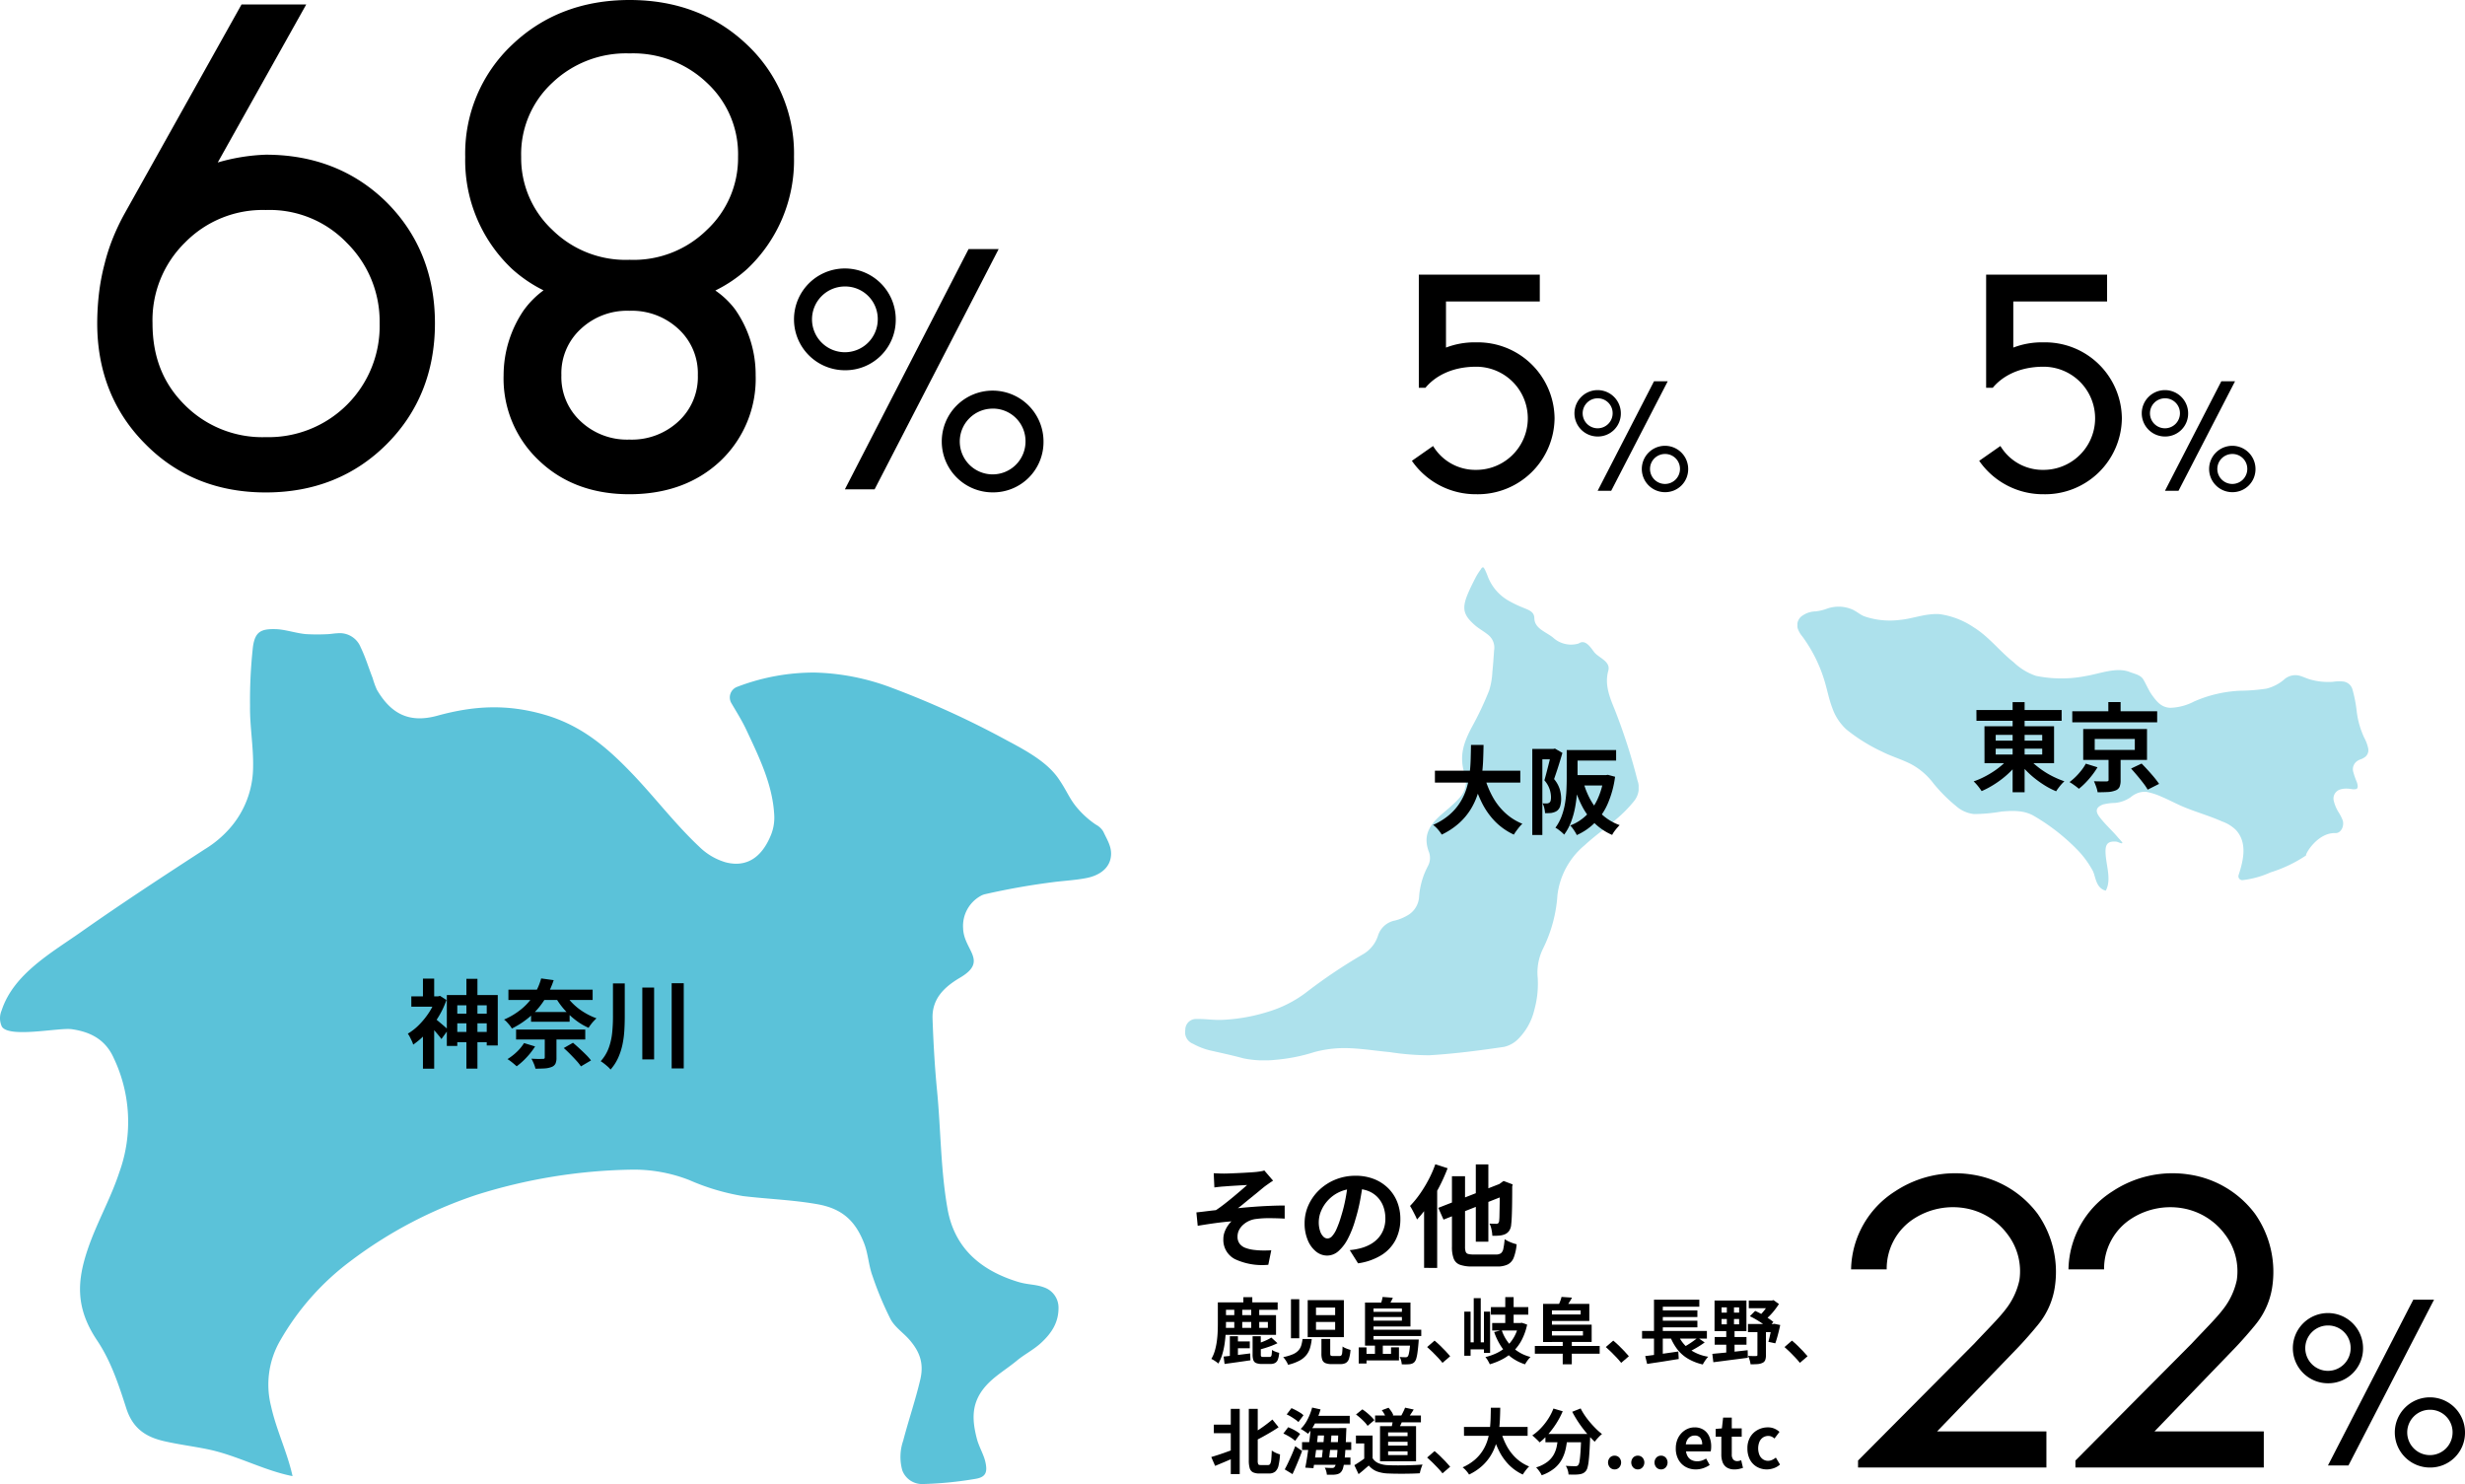 <svg xmlns="http://www.w3.org/2000/svg" xmlns:xlink="http://www.w3.org/1999/xlink" width="438.854" height="264.206" viewBox="0 0 438.854 264.206">
  <defs>
    <clipPath id="clip-path">
      <rect id="長方形_3068" data-name="長方形 3068" width="197.81" height="152.206" fill="none"/>
    </clipPath>
    <clipPath id="clip-path-2">
      <rect id="長方形_3070" data-name="長方形 3070" width="225.854" height="55.369" fill="none"/>
    </clipPath>
    <clipPath id="clip-path-3">
      <rect id="長方形_3071" data-name="長方形 3071" width="101.643" height="50.561" transform="translate(0 0)" fill="none"/>
    </clipPath>
    <clipPath id="clip-path-4">
      <rect id="長方形_3072" data-name="長方形 3072" width="80.731" height="87.76" transform="translate(0 0)" fill="none"/>
    </clipPath>
    <clipPath id="clip-path-5">
      <rect id="長方形_3069" data-name="長方形 3069" width="168.472" height="87.985" fill="none"/>
    </clipPath>
    <clipPath id="clip-path-6">
      <rect id="長方形_3073" data-name="長方形 3073" width="49.189" height="39.092" fill="none"/>
    </clipPath>
  </defs>
  <g id="グループ_7182" data-name="グループ 7182" transform="translate(-192 -4170)">
    <g id="グループ_7047" data-name="グループ 7047" transform="translate(192 4282)">
      <g id="グループ_7046" data-name="グループ 7046" clip-path="url(#clip-path)">
        <path id="パス_33844" data-name="パス 33844" d="M36.564,39.119c-7.451,4.839-14.89,9.7-22.158,14.814C9.165,57.621,2.4,61.394.287,67.893a3.494,3.494,0,0,0,.04,2.859c1.269,2.1,10.173.152,12.44.472,3.42.482,6.045,1.9,7.493,5.163a26.4,26.4,0,0,1,.983,20.31c-1.523,4.66-4.041,9.015-5.621,13.7-1.892,5.6-2.257,10.389,1.668,16.238,2.45,3.651,3.84,7.868,5.184,12.055,1.131,3.528,3.356,5.088,6.7,5.864,2.575.6,5.192.914,7.822,1.457,5.222,1.077,9.968,3.775,15.089,4.778-.942-4.267-2.9-8.221-3.833-12.47a15.633,15.633,0,0,1,1.616-11.638,46.376,46.376,0,0,1,12.577-14.206A77.785,77.785,0,0,1,84.881,100.7,96.723,96.723,0,0,1,112.3,96.231a27.067,27.067,0,0,1,10.408,1.848,40.042,40.042,0,0,0,9.575,2.854c4.382.528,8.877.673,13.236,1.446s6.759,2.908,8.341,7.008c.707,1.833.779,3.865,1.46,5.724a58.628,58.628,0,0,0,3.227,7.73c.767,1.429,2.223,2.383,3.3,3.6,1.9,2.163,2.67,4.259,2,7.127-.853,3.651-2.1,7.283-3.045,10.9a8.843,8.843,0,0,0-.16,5.3,3.743,3.743,0,0,0,3.581,2.43,65.268,65.268,0,0,0,9.5-.935c1.843-.313,2.094-1.252,1.709-2.994-.294-1.329-1.143-2.7-1.516-4.132-.909-3.5-.984-6.414,1.508-9.308,1.569-1.821,3.747-3.052,5.6-4.592,1.36-1.131,2.974-1.931,4.3-3.148,1.935-1.78,3.149-3.684,3.128-6.318a3.812,3.812,0,0,0-2.257-3.461c-1.752-.735-3.037-.511-5.068-1.141-6.434-2-11.177-5.892-12.428-12.927S167.51,89.114,166.812,82c-.4-4.1-.647-8.594-.787-12.661-.12-3.539,2.084-5.63,4.917-7.3,5.062-2.99.634-4.873.527-8.768a6.105,6.105,0,0,1,3.155-5.793,2.806,2.806,0,0,1,.859-.313c4.086-.925,7.921-1.6,12.143-2.138,1.79-.23,4.067-.352,5.943-.744s3.688-1.44,4.13-3.36-.529-3.266-1.271-4.878a3.365,3.365,0,0,0-1.316-1.235,16.137,16.137,0,0,1-3.059-2.668c-1.666-1.863-1.9-3.021-3.565-5.47-1.985-2.914-5.513-4.9-9.207-6.853a161.287,161.287,0,0,0-20.521-9.375,41.488,41.488,0,0,0-13.72-2.713A38.205,38.205,0,0,0,131.183,10.3a2.005,2.005,0,0,0-1,2.829c.928,1.593,1.917,3.152,2.7,4.826,2.3,4.912,4.679,9.746,4.959,15.179a8.167,8.167,0,0,1-.553,3.431c-1.655,4.145-4.423,5.9-8.1,4.948a11.138,11.138,0,0,1-4.682-2.76c-4.345-4.076-7.9-8.8-12.021-13.094-4.576-4.767-9.087-8.569-15.607-10.442s-12.358-1.636-19.006.195C73.009,16.748,69.7,15.24,67.1,10.793a14.856,14.856,0,0,1-.749-2.064c-.718-1.818-1.261-3.682-2.129-5.465A3.993,3.993,0,0,0,60.111.737c-.613.017-1.278.152-1.9.166A34.927,34.927,0,0,1,54.452.887C52.691.732,50.777.052,49.1.006c-2.6-.07-3.684.413-4.067,3.144A86.587,86.587,0,0,0,44.515,13.7c-.052,3.543.619,7.226.545,10.841a16.654,16.654,0,0,1-4.251,11.034,19.137,19.137,0,0,1-4.245,3.547" fill="#5bc2d9"/>
        <path id="パス_33845" data-name="パス 33845" d="M77.6,65.378H78l.342-.086,1.144.734a15.714,15.714,0,0,1-1.528,3.168,19.007,19.007,0,0,1-2.075,2.742,13.069,13.069,0,0,1-2.322,2.032,3.759,3.759,0,0,0-.248-.658c-.12-.256-.242-.5-.367-.743a3.37,3.37,0,0,0-.342-.546,9.979,9.979,0,0,0,2.058-1.631,13.9,13.9,0,0,0,1.759-2.2A10.7,10.7,0,0,0,77.6,65.736Zm-4.372,0h5.123v1.844H73.232ZM75.3,62.219h2v4.013h-2Zm0,9,2-2.407v9.443h-2Zm2.168-1.861a5.272,5.272,0,0,1,.512.392l.7.59q.375.317.683.589t.427.392l-1.2,1.657q-.187-.273-.486-.632c-.2-.238-.407-.484-.624-.735s-.424-.486-.623-.708-.379-.407-.538-.555Zm2.084-4.218h9.068v8.982H86.655V66.966H81.412v7.24H79.551Zm1.007,3.312h7.087v1.726H80.558Zm0,3.262h7.4V73.54h-7.4Zm2.477-9.46H85V78.236H83.035Z"/>
        <path id="パス_33846" data-name="パス 33846" d="M96.338,62.185l2.237.307a16.246,16.246,0,0,1-1.52,3.3,13.365,13.365,0,0,1-2.408,2.929A15.276,15.276,0,0,1,91.129,71.1a3.678,3.678,0,0,0-.384-.564c-.165-.205-.335-.4-.512-.59a2.759,2.759,0,0,0-.5-.434,12.861,12.861,0,0,0,3.3-2.041,10.556,10.556,0,0,0,2.135-2.519,10.836,10.836,0,0,0,1.178-2.766M93.3,73.694l1.964.6a12.477,12.477,0,0,1-1.511,1.946,12.615,12.615,0,0,1-1.768,1.589q-.187-.171-.478-.419t-.606-.486a5.482,5.482,0,0,0-.555-.376,9.685,9.685,0,0,0,1.665-1.289A8.005,8.005,0,0,0,93.3,73.694m-2.784-9.511h14.994v1.844H90.514Zm1.367,7.1h12.313v1.776H91.881Zm2.664-3.125h6.865V69.9H94.545Zm2.442,4.218H99.07v3.928a2.458,2.458,0,0,1-.188,1.076,1.262,1.262,0,0,1-.717.581,4.078,4.078,0,0,1-1.221.247q-.691.042-1.614.043a4.991,4.991,0,0,0-.3-.914,8.24,8.24,0,0,0-.419-.862l.82.034c.284.011.538.014.76.008s.372-.008.452-.008a.434.434,0,0,0,.273-.06.273.273,0,0,0,.069-.214Zm3.689-7.343a8.867,8.867,0,0,0,1.4,1.716A10.723,10.723,0,0,0,104,68.229a12.28,12.28,0,0,0,2.194,1.059q-.222.206-.5.5t-.512.615a6.5,6.5,0,0,0-.393.571,10.964,10.964,0,0,1-2.263-1.332,13.912,13.912,0,0,1-3.56-3.978Zm-.308,9.546,1.64-.939q.546.46,1.161,1.025t1.161,1.109a9.4,9.4,0,0,1,.888,1.008l-1.793,1.059a8.4,8.4,0,0,0-.811-1.016q-.522-.573-1.11-1.17t-1.136-1.076"/>
        <path id="パス_33847" data-name="パス 33847" d="M109.128,63.072h2.1v5.909q0,1.263-.077,2.519a17.014,17.014,0,0,1-.333,2.468,11.584,11.584,0,0,1-.76,2.339,8.338,8.338,0,0,1-1.357,2.1,4.261,4.261,0,0,0-.5-.52c-.211-.189-.43-.37-.658-.547a6.114,6.114,0,0,0-.6-.418,7.228,7.228,0,0,0,1.452-2.417,11.441,11.441,0,0,0,.6-2.715q.137-1.409.136-2.809Zm5.226.735h2.1V76.6h-2.1Zm5.225-.769h2.151V78.2h-2.151Z"/>
      </g>
    </g>
    <g id="グループ_7051" data-name="グループ 7051" transform="translate(405 4377.265)">
      <g id="グループ_7050" data-name="グループ 7050" transform="translate(0 0)" clip-path="url(#clip-path-2)">
        <path id="パス_33853" data-name="パス 33853" d="M174.988,35.4a6.249,6.249,0,1,1,6.248-6.248,6.181,6.181,0,0,1-6.248,6.248m0-10.287a4.038,4.038,0,1,0,4.039,4.039,4,4,0,0,0-4.039-4.039" transform="translate(26.467 3.592)"/>
        <path id="パス_33854" data-name="パス 33854" d="M190.677,48.366a6.248,6.248,0,1,1,6.248-6.247,6.181,6.181,0,0,1-6.248,6.247m0-10.284a4.037,4.037,0,1,0,4.037,4.037,3.994,3.994,0,0,0-4.037-4.037" transform="translate(28.928 5.626)"/>
        <path id="パス_33855" data-name="パス 33855" d="M189.333,20.843l-15.192,29.51h3.651l15.236-29.51Z" transform="translate(27.315 3.269)"/>
        <path id="パス_33856" data-name="パス 33856" d="M167.474,28.374a13.785,13.785,0,0,0,2.958-6.418,18.006,18.006,0,0,0-3.026-13.369,17.93,17.93,0,0,0-11.7-6.969A19.342,19.342,0,0,0,142.054,4.6a16.807,16.807,0,0,0-7.846,13.9l6.34,0A10.58,10.58,0,0,1,145.6,9.349a12.807,12.807,0,0,1,8.96-1.723,11.9,11.9,0,0,1,7.5,4.634,10.785,10.785,0,0,1,2.11,8.175,12.713,12.713,0,0,1-2.487,5.231c-1.2,1.573-3.147,3.482-5.538,6.041l-20.7,20.827v1.239H168.98V47.341H149.528l13.856-14.373s1.827-1.826,4.091-4.594" transform="translate(21.051 0.217)"/>
        <path id="パス_33857" data-name="パス 33857" d="M134.017,28.374a13.785,13.785,0,0,0,2.958-6.418,18.006,18.006,0,0,0-3.026-13.369,17.93,17.93,0,0,0-11.7-6.969A19.342,19.342,0,0,0,108.6,4.6a16.807,16.807,0,0,0-7.846,13.9l6.34,0a10.578,10.578,0,0,1,5.053-9.154,12.807,12.807,0,0,1,8.96-1.723,11.9,11.9,0,0,1,7.5,4.634,10.785,10.785,0,0,1,2.11,8.175,12.727,12.727,0,0,1-2.487,5.231c-1.2,1.573-3.147,3.482-5.538,6.041l-20.7,20.827v1.239h33.535V47.341H116.07l13.857-14.373s1.826-1.826,4.091-4.594" transform="translate(15.803 0.217)"/>
        <path id="パス_33858" data-name="パス 33858" d="M3.082,1.451c.316.013.626.025.928.039s.619.02.949.02c.184,0,.455-.007.81-.02L7,1.441q.7-.029,1.422-.068c.481-.028.922-.053,1.323-.08s.728-.053.978-.079q.495-.059.831-.119A2.747,2.747,0,0,0,12.09.956l1.561,1.819c-.211.132-.471.305-.781.524s-.569.4-.78.562q-.415.335-.888.731t-.979.8q-.5.406-1,.81c-.33.271-.649.533-.959.791s-.6.484-.878.681q1.322-.137,2.795-.248t2.9-.167q1.433-.061,2.638-.06V9.531q-1.4-.08-2.786-.079a15.807,15.807,0,0,0-2.292.138,4.141,4.141,0,0,0-2.34,1.057,3.176,3.176,0,0,0-.722.949,2.538,2.538,0,0,0-.257,1.136A2.03,2.03,0,0,0,7.7,14a2.305,2.305,0,0,0,1.056.75,6.424,6.424,0,0,0,1.551.356,14.588,14.588,0,0,0,1.66.1q.809,0,1.363-.039L12.8,17.749a11.451,11.451,0,0,1-5.9-.988,3.833,3.833,0,0,1-2.1-3.615,3.531,3.531,0,0,1,.208-1.2,4.911,4.911,0,0,1,.533-1.076,4.787,4.787,0,0,1,.7-.85q-1.362.1-2.934.317t-3.071.473L0,8.423q.79-.078,1.738-.2c.633-.079,1.212-.146,1.739-.2Q4.129,7.595,4.9,7T6.44,5.766q.77-.64,1.452-1.224t1.136-1c-.158.013-.373.027-.642.039s-.567.029-.89.05l-.978.058c-.329.021-.629.04-.9.06s-.484.037-.642.05q-.375.019-.839.069T3.2,3.98Z" transform="translate(0 0.15)"/>
        <path id="パス_33859" data-name="パス 33859" d="M27.061,2.9q-.2,1.5-.514,3.2A31.2,31.2,0,0,1,25.7,9.54a17.692,17.692,0,0,1-1.343,3.438A7.532,7.532,0,0,1,22.666,15.2a3.036,3.036,0,0,1-2.006.781,3.125,3.125,0,0,1-2-.742,5.062,5.062,0,0,1-1.462-2.045,7.639,7.639,0,0,1-.544-2.963,7.752,7.752,0,0,1,.692-3.24,8.656,8.656,0,0,1,1.926-2.7,9.172,9.172,0,0,1,2.884-1.847,9.391,9.391,0,0,1,3.567-.671,8.8,8.8,0,0,1,3.309.592,7.46,7.46,0,0,1,2.518,1.64,7.131,7.131,0,0,1,1.6,2.449A8.168,8.168,0,0,1,33.7,9.482a7.953,7.953,0,0,1-.849,3.712A7.023,7.023,0,0,1,30.33,15.9a10.8,10.8,0,0,1-4.158,1.462L24.69,15.013q.573-.059,1.008-.138c.289-.053.566-.112.829-.179a7.491,7.491,0,0,0,1.768-.681,5.494,5.494,0,0,0,1.433-1.106,4.85,4.85,0,0,0,.958-1.55A5.367,5.367,0,0,0,31.032,9.4a6.148,6.148,0,0,0-.356-2.134,4.809,4.809,0,0,0-1.047-1.689A4.616,4.616,0,0,0,27.95,4.473a6.227,6.227,0,0,0-2.272-.385A6.4,6.4,0,0,0,20.858,6.1,6.358,6.358,0,0,0,19.6,8.02a5.112,5.112,0,0,0-.425,1.955,4.924,4.924,0,0,0,.237,1.65,2.488,2.488,0,0,0,.582.988,1.066,1.066,0,0,0,.742.326,1.153,1.153,0,0,0,.819-.425,4.727,4.727,0,0,0,.8-1.3,17.349,17.349,0,0,0,.79-2.192,26.775,26.775,0,0,0,.77-3.043,31.108,31.108,0,0,0,.455-3.159Z" transform="translate(2.611 0.278)"/>
        <path id="パス_33860" data-name="パス 33860" d="M37.379,0,39.57.711a31.947,31.947,0,0,1-1.5,3.339,31.912,31.912,0,0,1-1.875,3.171,20.7,20.7,0,0,1-2.074,2.618,6.79,6.79,0,0,0-.327-.731q-.227-.453-.474-.92c-.163-.308-.314-.562-.443-.76A17.506,17.506,0,0,0,34.6,5.335a23.16,23.16,0,0,0,1.559-2.55A20.089,20.089,0,0,0,37.379,0m-2,5.473,2.313-2.331.019.02v15.29H35.382Zm2.53,2.291L49.645,3.181l.91,2.055L38.839,9.859ZM40.34,2.134h2.331V14.679a2.721,2.721,0,0,0,.11.888.626.626,0,0,0,.434.4,3.511,3.511,0,0,0,.958.1h3.99a1.509,1.509,0,0,0,.891-.217,1.349,1.349,0,0,0,.434-.8,12.942,12.942,0,0,0,.236-1.708,5.31,5.31,0,0,0,1.018.532,7.689,7.689,0,0,0,1.118.376,9.03,9.03,0,0,1-.506,2.34,2.316,2.316,0,0,1-1.046,1.236,4.173,4.173,0,0,1-1.946.376H43.976a6.318,6.318,0,0,1-2.213-.308,1.875,1.875,0,0,1-1.106-1.077,5.749,5.749,0,0,1-.317-2.132ZM44.588.021h2.234V13.79H44.588Zm4.266,3.555H48.7l.415-.3.416-.3,1.618.613-.079.375q0,1.718-.02,3.071t-.059,2.272c-.028.612-.06,1.064-.1,1.354a2.38,2.38,0,0,1-.346,1.166,1.834,1.834,0,0,1-.759.632,3.376,3.376,0,0,1-1.089.246,9.875,9.875,0,0,1-1.165.03,6.869,6.869,0,0,0-.157-1.145,3.567,3.567,0,0,0-.356-1.027c.223.013.455.022.692.029s.414.01.534.01a.515.515,0,0,0,.315-.089.6.6,0,0,0,.177-.366,8.995,8.995,0,0,0,.061-.988q.017-.751.039-2.134t.019-3.457" transform="translate(5.156 0)"/>
        <path id="パス_33861" data-name="パス 33861" d="M4.908,25.075q0,.79-.051,1.725t-.191,1.923a13.051,13.051,0,0,1-.413,1.9,7.58,7.58,0,0,1-.707,1.654,2.963,2.963,0,0,0-.356-.293c-.153-.111-.309-.215-.471-.312a3.325,3.325,0,0,0-.42-.222,6.277,6.277,0,0,0,.636-1.5,11.878,11.878,0,0,0,.344-1.661c.076-.568.125-1.127.147-1.68s.031-1.064.031-1.54V21.386H4.908Zm9.2-2.367H4.17V21.385h9.939Zm-.293.943v3.512H4.45V25.929h7.915V24.872H4.45v-1.22ZM4.488,31.032q.9-.088,2.163-.242t2.558-.319l.051,1.223q-1.208.177-2.424.349t-2.183.3Zm2.545.56H5.595V27.405H7.033Zm2.112-2.037H6.257V28.333H9.145ZM7.8,26.54H6.384V22.619H7.8Zm1.794-4.276H8V20.457H9.591Zm1.234,4.276H9.4V22.619h1.425Zm.28,4.11a.574.574,0,0,0,.076.369.576.576,0,0,0,.369.075h1.107a.34.34,0,0,0,.255-.089.662.662,0,0,0,.127-.362q.038-.274.064-.8a2.4,2.4,0,0,0,.592.312,4.153,4.153,0,0,0,.68.209,4.255,4.255,0,0,1-.235,1.2,1.159,1.159,0,0,1-.491.605,1.754,1.754,0,0,1-.853.177H11.321a2.736,2.736,0,0,1-1.043-.158.878.878,0,0,1-.5-.529,3.036,3.036,0,0,1-.134-1.005V27.405H11.1Zm2.965-2q-.482.241-1.043.458t-1.138.393c-.386.12-.761.226-1.127.319a3.288,3.288,0,0,0-.178-.522,3.52,3.52,0,0,0-.255-.509c.323-.1.647-.214.974-.338s.636-.255.929-.394a6.133,6.133,0,0,0,.744-.413Z" transform="translate(0.361 3.208)"/>
        <path id="パス_33862" data-name="パス 33862" d="M16.8,27.851h1.642a9.017,9.017,0,0,1-.293,1.558,3.738,3.738,0,0,1-.649,1.279A3.992,3.992,0,0,1,16.268,31.7a8.225,8.225,0,0,1-2.049.744,2.367,2.367,0,0,0-.209-.457q-.148-.255-.318-.5a3.219,3.219,0,0,0-.338-.407,8.179,8.179,0,0,0,1.738-.516,2.836,2.836,0,0,0,1-.7,2.421,2.421,0,0,0,.491-.9,7.268,7.268,0,0,0,.222-1.114m-2.062-7.075h1.476v6.948H14.741Zm2.978.165h6.439V27.52H17.719Zm1.476,2.66h3.41V22.252h-3.41Zm0,2.609h3.41V24.823h-3.41Zm.967,1.629h1.565v2.582c0,.2.03.332.089.383a.711.711,0,0,0,.407.076h1.183a.385.385,0,0,0,.305-.116.939.939,0,0,0,.147-.477q.043-.363.069-1.1a1.809,1.809,0,0,0,.4.242q.248.113.522.211c.182.062.346.116.489.157a6.466,6.466,0,0,1-.267,1.547,1.332,1.332,0,0,1-.553.764,1.929,1.929,0,0,1-.974.211H21.995a2.86,2.86,0,0,1-1.133-.178,1.01,1.01,0,0,1-.547-.585,3.245,3.245,0,0,1-.153-1.107Z" transform="translate(2.095 3.258)"/>
        <path id="パス_33863" data-name="パス 33863" d="M24.981,29.4h1.387v2.876H24.981Zm5.752-.013h1.413v2.329H25.732V30.553h5ZM26.1,21.417h1.514v6.935H26.1ZM26.1,28h8.641V29.09H26.1Zm.814-4.925h6.146V24H26.915Zm0,3.181h9.2v1.12h-9.2Zm.064-4.836h7.215V25.68H26.979V24.636h5.688V22.473H26.979ZM27.87,29h1.4v2.125h-1.4Zm1.362-8.577,1.82.14a6.641,6.641,0,0,1-.44.891q-.248.42-.438.725l-1.349-.23c.076-.228.154-.484.235-.762a6.006,6.006,0,0,0,.172-.764M34.181,28H35.67c-.017.264-.03.445-.038.547q-.088,1.043-.185,1.738a7.225,7.225,0,0,1-.216,1.087,1.637,1.637,0,0,1-.286.585,1.128,1.128,0,0,1-.4.305,1.976,1.976,0,0,1-.477.127c-.145.017-.344.029-.6.038s-.531,0-.827-.014a3.049,3.049,0,0,0-.115-.673,2.773,2.773,0,0,0-.255-.636c.229.025.435.04.617.045s.32.006.414.006a.978.978,0,0,0,.216-.02.375.375,0,0,0,.178-.108.966.966,0,0,0,.184-.413,7.466,7.466,0,0,0,.16-.9c.051-.391.1-.9.14-1.527Z" transform="translate(3.918 3.203)"/>
        <path id="パス_33864" data-name="パス 33864" d="M38.244,31.1q-.382-.482-.853-.98t-.954-.973q-.484-.477-.929-.86l1.323-1.145q.458.37.98.872t1,1.011q.477.51.8.9Z" transform="translate(5.57 4.257)"/>
        <path id="パス_33865" data-name="パス 33865" d="M41.228,23.028h1.12v7.864h-1.12ZM41.75,28.5H45.2v1.247H41.75Zm1.158-7.864h1.247v8.539H42.908Zm1.82,2.392h1.094v7.355H44.727Zm6.2,2.036h.28l.255-.051.954.331a10.783,10.783,0,0,1-.936,2.679,8,8,0,0,1-1.456,2.011A8.39,8.39,0,0,1,48.1,31.459a11.82,11.82,0,0,1-2.329.947c-.084-.186-.2-.41-.349-.668a3.242,3.242,0,0,0-.44-.617,9.8,9.8,0,0,0,2.105-.752,7.176,7.176,0,0,0,1.743-1.209,6.9,6.9,0,0,0,1.3-1.686,7.713,7.713,0,0,0,.789-2.17Zm-4.963-2.838h6.655v1.349H45.962Zm.229,2.838h5.09v1.325h-5.09Zm1.692,1.26a7.426,7.426,0,0,0,1.871,3A7.3,7.3,0,0,0,53.012,31.1a5.1,5.1,0,0,0-.351.394c-.123.154-.239.311-.349.478s-.2.311-.267.438a8.139,8.139,0,0,1-2.476-1.26,7.758,7.758,0,0,1-1.787-1.927,11.534,11.534,0,0,1-1.234-2.552Zm.636-5.879h1.489v5.574H48.52Z" transform="translate(6.467 3.207)"/>
        <path id="パス_33866" data-name="パス 33866" d="M52.085,29.152H63.627v1.373H52.085Zm1.463-7.5h1.578V28.44H53.548Zm.878,0h7.355V24.7H54.426V23.541h5.816v-.725H54.426Zm.038,3.7H62.2v3.08H54.465V27.282h6.185v-.776H54.465Zm2.367-4.936,1.871.126a9.809,9.809,0,0,1-.5.853q-.262.4-.465.687l-1.425-.228q.153-.333.305-.725a4.46,4.46,0,0,0,.216-.713m.216,7.825h1.616v4.174H57.048Z" transform="translate(8.17 3.203)"/>
        <path id="パス_33867" data-name="パス 33867" d="M65.744,31.1q-.382-.482-.853-.98t-.954-.973q-.484-.477-.929-.86l1.323-1.145q.458.37.98.872t1,1.011q.477.51.8.9Z" transform="translate(9.883 4.257)"/>
        <path id="パス_33868" data-name="パス 33868" d="M68.585,26.416H80.127v1.349H68.585Zm.56,4.467q.751-.088,1.725-.222t2.049-.287q1.074-.153,2.118-.305l.076,1.336q-.98.153-1.985.318t-1.934.3q-.928.134-1.705.261Zm1.565-10.04h8.068v1.247h-6.5v4.887H70.71Zm0,5.981h1.565v4.225l-1.565.165Zm.84-4.072h6.884v1.183H71.55Zm0,1.832h6.884v1.183H71.55ZM74.884,26.8a6.178,6.178,0,0,0,1.972,2.736A7.826,7.826,0,0,0,80.369,31a3.8,3.8,0,0,0-.351.406c-.123.162-.239.326-.349.5a4.025,4.025,0,0,0-.267.471,9.169,9.169,0,0,1-2.7-1.063,6.811,6.811,0,0,1-1.916-1.736,9.732,9.732,0,0,1-1.3-2.443Zm3.614.8,1.234.853q-.47.344-.987.668t-1.037.605c-.348.186-.67.353-.967.5l-1.018-.789q.446-.229.954-.541t.987-.655c.318-.229.595-.441.833-.636" transform="translate(10.758 3.269)"/>
        <path id="パス_33869" data-name="パス 33869" d="M79.4,30.478q.79-.076,1.82-.172t2.176-.222l2.291-.256.038,1.349q-1.081.141-2.182.28t-2.119.274q-1.019.134-1.845.236Zm.394-9.493h5.676v5.446H79.792Zm.025,6.49h5.663v1.373H79.818Zm1.222-4.339h3.13V22.2H81.04Zm0,2.087h3.13v-.954H81.04Zm.942-3.8h1.273v4.276h.1v4.745H81.879V25.693h.1Zm3.767,3.741h4.721v1.451H85.748Zm1.68.725h1.514v4.809a2.485,2.485,0,0,1-.127.879.932.932,0,0,1-.5.508,2.469,2.469,0,0,1-.891.217q-.522.036-1.222.037a3.673,3.673,0,0,0-.158-.75,5.568,5.568,0,0,0-.287-.752c.288.017.575.029.858.034s.474,0,.567-.007a.3.3,0,0,0,.191-.045.207.207,0,0,0,.051-.158Zm-1.54-4.9h4.39v1.362h-4.39Zm.191,2.787.942-.943a12.874,12.874,0,0,1,1.189.6q.606.342,1.146.7a10.84,10.84,0,0,1,.909.663l-.954,1.068a9.02,9.02,0,0,0-.9-.713q-.541-.38-1.152-.744t-1.183-.629m3.512-2.787h.369l.331-.078.967.688c-.221.348-.473.7-.757,1.069a11.787,11.787,0,0,1-.91,1.037,7.259,7.259,0,0,1-.993.847,3.287,3.287,0,0,0-.4-.459q-.262-.253-.427-.406a7.027,7.027,0,0,0,.713-.745,8.881,8.881,0,0,0,.642-.865,8.316,8.316,0,0,0,.465-.795Zm.42,4.174h.216l.216-.038,1.043.215q-.179.854-.414,1.743t-.464,1.515l-1.234-.268c.076-.245.153-.537.229-.871s.15-.685.223-1.05.133-.707.184-1.03Z" transform="translate(12.454 3.279)"/>
        <path id="パス_33870" data-name="パス 33870" d="M93.244,31.1q-.382-.482-.853-.98t-.954-.973q-.484-.477-.929-.86l1.323-1.145q.458.37.98.872t1,1.011q.477.51.8.9Z" transform="translate(14.196 4.257)"/>
        <path id="パス_33871" data-name="パス 33871" d="M2.288,46.22q.522-.153,1.209-.375c.458-.149.942-.314,1.451-.5s1.013-.362,1.514-.539l.293,1.373q-.954.434-1.953.853c-.666.281-1.275.534-1.827.765Zm.458-5.765H6.526v1.515H2.746Zm3.016-2.812H7.353V49.249H5.762Zm3.207,0H10.56v9.175a1.6,1.6,0,0,0,.089.681c.059.1.207.147.445.147H12.4a.414.414,0,0,0,.382-.217,2.126,2.126,0,0,0,.185-.782q.056-.567.095-1.585a3.769,3.769,0,0,0,.452.281,4.933,4.933,0,0,0,.528.246,3.213,3.213,0,0,0,.484.16,11.62,11.62,0,0,1-.26,1.972,2.011,2.011,0,0,1-.587,1.089,1.7,1.7,0,0,1-1.126.338H10.852a2.545,2.545,0,0,1-1.138-.211,1.163,1.163,0,0,1-.58-.725,4.742,4.742,0,0,1-.165-1.407Zm4.2,1.9,1.107,1.374q-.661.446-1.4.885t-1.495.851q-.758.416-1.483.77a3.307,3.307,0,0,0-.267-.6c-.127-.234-.242-.43-.344-.592q.687-.37,1.387-.827t1.342-.942q.644-.482,1.152-.916" transform="translate(0.359 5.904)"/>
        <path id="パス_33872" data-name="パス 33872" d="M13.387,42.065l.853-1.12c.245.094.5.206.77.337a8.319,8.319,0,0,1,.762.427,4.629,4.629,0,0,1,.592.433l-.891,1.234a4.236,4.236,0,0,0-.567-.458c-.233-.161-.484-.316-.751-.464s-.523-.278-.769-.389m.242,6.388c.186-.34.388-.733.6-1.183s.435-.929.656-1.438.423-1.013.611-1.514l1.222.854c-.162.449-.337.912-.528,1.386s-.386.946-.587,1.413-.4.908-.591,1.323Zm.344-9.786.853-1.12q.368.154.776.369c.272.145.53.293.776.445a2.97,2.97,0,0,1,.585.458l-.9,1.209a4.378,4.378,0,0,0-.566-.464c-.235-.167-.484-.329-.751-.491a7.285,7.285,0,0,0-.77-.407m4.53-1.222,1.5.331a13.89,13.89,0,0,1-.961,2.418,8.882,8.882,0,0,1-1.278,1.922,4.141,4.141,0,0,0-.376-.293c-.156-.11-.318-.219-.484-.324a3.931,3.931,0,0,0-.438-.249,6.4,6.4,0,0,0,1.216-1.68,10.367,10.367,0,0,0,.82-2.125m-1.794,6.159h8.755v1.387H16.708ZM18.261,41.1h1.4q-.09.878-.2,1.845t-.236,1.922q-.121.954-.248,1.82t-.242,1.552l-1.451-.1q.141-.687.28-1.552c.094-.577.182-1.179.267-1.807s.165-1.255.242-1.883.14-1.226.191-1.794m.064,5.23h7v1.3h-7Zm.165-7.419H25.2v1.362H18.49Zm.382,2.189h4.734v1.311H18.872Zm1.807.484H22q-.05.663-.109,1.394t-.133,1.463q-.076.732-.153,1.38c-.051.433-.1.824-.153,1.171h-1.3c.051-.356.1-.755.153-1.2s.1-.9.153-1.388.094-.967.127-1.451.064-.942.089-1.374m2.507-.484H24.6c-.009.162-.013.293-.013.394a1.566,1.566,0,0,1-.013.229q-.064,1.806-.14,3.061t-.172,2.062a8.778,8.778,0,0,1-.222,1.267,2.061,2.061,0,0,1-.28.661,1.229,1.229,0,0,1-.458.42,2.108,2.108,0,0,1-.56.165,4.331,4.331,0,0,1-.718.051c-.285,0-.584,0-.9-.013a2.836,2.836,0,0,0-.115-.636,2.554,2.554,0,0,0-.255-.611c.28.016.534.03.764.038s.407.013.534.013a.794.794,0,0,0,.261-.038.42.42,0,0,0,.2-.165,1.327,1.327,0,0,0,.222-.559,10.8,10.8,0,0,0,.179-1.192q.082-.769.146-1.965t.127-2.889Z" transform="translate(2.1 5.873)"/>
        <path id="パス_33873" data-name="パス 33873" d="M27.555,46.453a2.3,2.3,0,0,0,1.107.916,4.959,4.959,0,0,0,1.705.331c.374.017.817.029,1.329.032s1.055,0,1.623-.006,1.126-.027,1.674-.051,1.032-.056,1.456-.089c-.051.118-.11.271-.178.457s-.13.378-.185.573a4.848,4.848,0,0,0-.12.523c-.382.024-.819.044-1.311.057s-1,.021-1.514.025-1.018,0-1.5-.006-.916-.021-1.3-.038a6.465,6.465,0,0,1-2-.363,3.586,3.586,0,0,1-1.463-1.05c-.28.238-.566.484-.858.739s-.614.517-.961.788L24.31,47.7q.446-.267.929-.584c.323-.213.632-.433.929-.663Zm0-4.033v4.7H26.066V43.832H24.59V42.42ZM24.6,38.679l1.133-.916a8.436,8.436,0,0,1,.8.591c.271.226.526.455.764.687a5.626,5.626,0,0,1,.573.643L26.664,40.7a4.322,4.322,0,0,0-.529-.663q-.337-.356-.744-.718t-.789-.642m3.4.178h8.157v1.222H28Zm.878,1.9h6.414V47H28.878Zm.318-2.838,1.2-.445a7.053,7.053,0,0,1,.5.662,2.546,2.546,0,0,1,.337.661l-1.273.5a3.9,3.9,0,0,0-.305-.674,4.951,4.951,0,0,0-.458-.7m1.12,4.607h3.461V41.86H30.316Zm0,1.692h3.461V43.54H30.316Zm0,1.68h3.461v-.662H30.316Zm.865-6.439,1.756.1a9.226,9.226,0,0,1-.414.994c-.156.322-.295.6-.413.839l-1.234-.215q.1-.4.191-.872a7.643,7.643,0,0,0,.115-.846m2.151-2,1.54.33c-.17.273-.339.536-.509.79s-.323.474-.458.662l-1.285-.307c.084-.143.172-.3.26-.477s.175-.348.256-.522.146-.333.2-.477" transform="translate(3.813 5.875)"/>
        <path id="パス_33874" data-name="パス 33874" d="M38.244,48.1q-.382-.482-.853-.98t-.954-.973q-.484-.477-.929-.86l1.323-1.145q.458.37.98.872t1,1.011q.477.51.8.9Z" transform="translate(5.57 6.924)"/>
        <path id="パス_33875" data-name="パス 33875" d="M46,37.468h1.667q-.012.968-.057,2.043t-.2,2.183a13.69,13.69,0,0,1-.491,2.195,9.4,9.4,0,0,1-.942,2.087,8.476,8.476,0,0,1-1.551,1.864,9.654,9.654,0,0,1-2.31,1.527,4.668,4.668,0,0,0-.5-.674,3.909,3.909,0,0,0-.649-.611,8.682,8.682,0,0,0,2.176-1.356,7.343,7.343,0,0,0,1.431-1.666,7.877,7.877,0,0,0,.847-1.871,10.865,10.865,0,0,0,.4-1.967q.109-.993.134-1.947c.016-.636.03-1.239.038-1.807m-4.785,3.423H52.542v1.578H41.217Zm6.541.636a12.393,12.393,0,0,0,1.056,2.711,8.566,8.566,0,0,0,1.673,2.2,7.518,7.518,0,0,0,2.336,1.489,3.554,3.554,0,0,0-.4.42c-.139.17-.275.345-.406.529s-.241.345-.325.489A8.5,8.5,0,0,1,49.177,47.6a9.851,9.851,0,0,1-1.763-2.527,18.17,18.17,0,0,1-1.2-3.187Z" transform="translate(6.427 5.877)"/>
        <path id="パス_33876" data-name="パス 33876" d="M55.456,37.6l1.654.484a14.741,14.741,0,0,1-1.126,2.138,15.43,15.43,0,0,1-1.414,1.9A11.6,11.6,0,0,1,53,43.623c-.094-.111-.221-.244-.382-.4s-.324-.312-.489-.464a5.323,5.323,0,0,0-.44-.37A9.436,9.436,0,0,0,53.2,41.109a10.965,10.965,0,0,0,1.3-1.642,9.825,9.825,0,0,0,.954-1.865m.84,4.951h1.667a18.4,18.4,0,0,1-.293,2.086A7.342,7.342,0,0,1,57,46.562a5.47,5.47,0,0,1-1.336,1.647,7.485,7.485,0,0,1-2.3,1.266,2.909,2.909,0,0,0-.255-.47c-.11-.171-.229-.338-.356-.5a3.634,3.634,0,0,0-.382-.427,6.212,6.212,0,0,0,2.036-1.011,4.293,4.293,0,0,0,1.133-1.323,5.231,5.231,0,0,0,.529-1.534c.1-.541.171-1.094.222-1.653m-2.265-.433h6.884V43.6H54.03Zm6.375,0h1.6v.4a2.249,2.249,0,0,1-.013.26q-.05,1.439-.115,2.476t-.146,1.725a7.565,7.565,0,0,1-.2,1.093,1.72,1.72,0,0,1-.28.612,1.6,1.6,0,0,1-.528.433,2.255,2.255,0,0,1-.643.178,6.127,6.127,0,0,1-.84.057q-.522.007-1.094-.02A2.952,2.952,0,0,0,58,48.553a3.213,3.213,0,0,0-.344-.758q.534.038.993.052t.687.013a1.131,1.131,0,0,0,.293-.032.523.523,0,0,0,.229-.147,1.566,1.566,0,0,0,.249-.731c.064-.378.12-.937.171-1.68s.094-1.7.127-2.883Zm-.1-4.543a10.856,10.856,0,0,0,.738,1.246,14.167,14.167,0,0,0,.949,1.241q.514.6,1.056,1.14a10.845,10.845,0,0,0,1.062.929,4.348,4.348,0,0,0-.452.4c-.164.165-.322.333-.47.5a5.509,5.509,0,0,0-.376.471q-.534-.5-1.082-1.114t-1.075-1.311q-.529-.692-1-1.438T58.8,38.176Z" transform="translate(8.108 5.894)"/>
        <path id="パス_33877" data-name="パス 33877" d="M64.52,47.292a1.1,1.1,0,0,1-.84-.357,1.312,1.312,0,0,1,0-1.742,1.113,1.113,0,0,1,.84-.344,1.1,1.1,0,0,1,.827.344,1.312,1.312,0,0,1,0,1.742,1.085,1.085,0,0,1-.827.357" transform="translate(9.937 7.034)"/>
        <path id="パス_33878" data-name="パス 33878" d="M68.095,47.292a1.1,1.1,0,0,1-.84-.357,1.312,1.312,0,0,1,0-1.742,1.113,1.113,0,0,1,.84-.344,1.1,1.1,0,0,1,.827.344,1.312,1.312,0,0,1,0,1.742,1.085,1.085,0,0,1-.827.357" transform="translate(10.497 7.034)"/>
        <path id="パス_33879" data-name="パス 33879" d="M71.67,47.292a1.1,1.1,0,0,1-.84-.357,1.312,1.312,0,0,1,0-1.742,1.113,1.113,0,0,1,.84-.344,1.1,1.1,0,0,1,.827.344,1.312,1.312,0,0,1,0,1.742,1.085,1.085,0,0,1-.827.357" transform="translate(11.058 7.034)"/>
        <path id="パス_33880" data-name="パス 33880" d="M77.327,47.976a3.64,3.64,0,0,1-1.794-.445,3.283,3.283,0,0,1-1.278-1.285,4.005,4.005,0,0,1-.478-2.011,4.163,4.163,0,0,1,.274-1.552,3.524,3.524,0,0,1,.751-1.177,3.4,3.4,0,0,1,1.069-.752,3.03,3.03,0,0,1,1.227-.26,2.913,2.913,0,0,1,1.642.438,2.738,2.738,0,0,1,1,1.209,4.369,4.369,0,0,1,.337,1.763,4.78,4.78,0,0,1-.025.491,2.551,2.551,0,0,1-.064.375H75.6a2.222,2.222,0,0,0,.344.967,1.689,1.689,0,0,0,.687.592,2.214,2.214,0,0,0,.954.2,2.7,2.7,0,0,0,.814-.12,3.589,3.589,0,0,0,.776-.363l.636,1.145a4.631,4.631,0,0,1-1.171.573,4.112,4.112,0,0,1-1.311.216m-1.769-4.467h2.914a1.834,1.834,0,0,0-.324-1.138,1.206,1.206,0,0,0-1.025-.427,1.479,1.479,0,0,0-1.26.693,2.143,2.143,0,0,0-.305.872" transform="translate(11.572 6.351)"/>
        <path id="パス_33881" data-name="パス 33881" d="M83.263,48.212a2.476,2.476,0,0,1-1.362-.338,1.882,1.882,0,0,1-.751-.936,3.858,3.858,0,0,1-.229-1.386V42.384H79.916V41l1.107-.089.216-1.923h1.54v1.923h1.769v1.476H82.779v3.155a1.351,1.351,0,0,0,.255.9.909.909,0,0,0,.725.293,1.445,1.445,0,0,0,.369-.051c.127-.035.237-.068.331-.1l.318,1.362c-.2.059-.418.118-.669.178a3.692,3.692,0,0,1-.846.089" transform="translate(12.535 6.115)"/>
        <path id="パス_33882" data-name="パス 33882" d="M88.273,47.976a3.535,3.535,0,0,1-1.769-.447,3.205,3.205,0,0,1-1.247-1.278,4.132,4.132,0,0,1-.458-2.016,3.837,3.837,0,0,1,.5-2.018,3.416,3.416,0,0,1,1.336-1.278,3.756,3.756,0,0,1,1.8-.447,2.883,2.883,0,0,1,1.171.224,3.323,3.323,0,0,1,.9.578l-.891,1.183a1.873,1.873,0,0,0-.522-.344,1.406,1.406,0,0,0-.56-.115,1.7,1.7,0,0,0-.96.273,1.757,1.757,0,0,0-.636.77,3.178,3.178,0,0,0,0,2.34,1.8,1.8,0,0,0,.624.77,1.573,1.573,0,0,0,.909.274,1.738,1.738,0,0,0,.738-.165,3,3,0,0,0,.649-.407L90.6,47.11a3.306,3.306,0,0,1-1.126.655,3.731,3.731,0,0,1-1.2.211" transform="translate(13.301 6.351)"/>
      </g>
    </g>
    <g id="グループ_7053" data-name="グループ 7053" transform="translate(512 4278)">
      <g id="グループ_7052" data-name="グループ 7052" clip-path="url(#clip-path-3)">
        <path id="パス_33883" data-name="パス 33883" d="M99.8,27.4c.266-.192.7-.253.978-.459a1.54,1.54,0,0,0,.835-1.74,7.179,7.179,0,0,0-.69-1.852,15.391,15.391,0,0,1-1.342-4.66,24.356,24.356,0,0,0-.762-3.951,1.947,1.947,0,0,0-1.722-1.415,7.269,7.269,0,0,0-1.776.058,11.845,11.845,0,0,1-4.016-.412c-.639-.182-1.244-.484-1.878-.668a2.988,2.988,0,0,0-2.613.532,7.715,7.715,0,0,1-3.283,1.756,33.157,33.157,0,0,1-4.647.378,22.862,22.862,0,0,0-8.262,1.918,9.714,9.714,0,0,1-4.275,1.122c-1.519-.089-2.3-1.012-3.148-2.17-.676-.928-1.048-1.919-1.621-2.882-.486-.815-1.6-1-2.424-1.326-2.358-.922-5.349.323-7.763.711a22.375,22.375,0,0,1-8.941-.027,10.681,10.681,0,0,1-3.971-2.434C36,7.933,34.1,5.344,31.347,3.652a14.336,14.336,0,0,0-6-2.314c-2.493-.182-4.777.812-7.1,1.021A14.061,14.061,0,0,1,12,1.751C11.175,1.476,10.41.707,9.544.413A6.116,6.116,0,0,0,5.256.365,8.913,8.913,0,0,1,3.249.844a4.266,4.266,0,0,0-2.363.761A2.029,2.029,0,0,0,.186,4.2,4.06,4.06,0,0,0,.855,5.276a25.982,25.982,0,0,1,4.031,8.137C5.33,14.921,5.635,16.525,6.2,18a9.338,9.338,0,0,0,2.527,3.867A30.89,30.89,0,0,0,15.043,25.8c1.733.883,3.479,1.351,5.256,2.269a12.243,12.243,0,0,1,3.914,3.386,27.893,27.893,0,0,0,4.008,4.021,5.74,5.74,0,0,0,3.221,1.446,29.356,29.356,0,0,0,4.9-.448c1.981-.16,3.883-.245,5.645.71a36.358,36.358,0,0,1,7.692,5.938,16.975,16.975,0,0,1,2.848,3.792c.587,1,.523,3.178,2.371,3.649,1.128-2.094-.08-4.774-.043-7.121.021-1.326.616-1.7,1.853-1.615.342.024.685.264,1.034.307.064.008.136-.1.1-.152-.241-.336-.549-.628-.813-.94-1.038-1.228-2.357-2.394-3.287-3.662-.781-1.065-.515-1.7.666-2.162a9.584,9.584,0,0,1,2.131-.277,5.878,5.878,0,0,0,2.747-.982,4.437,4.437,0,0,1,1.052-.675,3.73,3.73,0,0,1,1.761-.32,11.822,11.822,0,0,1,2.734.877c1.374.578,2.706,1.309,4.072,1.87,2.221.913,4.506,1.548,6.69,2.524a6.856,6.856,0,0,1,2.437,1.485c2.126,2.26,1.383,5.417.512,8.079a.685.685,0,0,0,.718.884,16.537,16.537,0,0,0,4.961-1.372,24.23,24.23,0,0,0,6.364-3.042c-.353.067,1.9-4.078,5.215-3.963,1.033.041,1.58-1.343,1.282-2.251a8.074,8.074,0,0,0-.8-1.552,6.812,6.812,0,0,1-.811-2.018,1.684,1.684,0,0,1,1.2-1.952,3.673,3.673,0,0,1,1.275-.131c.371-.007.768.109,1.081.111.535,0,.716-.055.724-.6a3.134,3.134,0,0,0-.229-.855,13.591,13.591,0,0,1-.575-1.676A1.764,1.764,0,0,1,99.8,27.4" fill="#ade1ec"/>
        <path id="パス_33884" data-name="パス 33884" d="M37.786,26.756l1.742.716a13.466,13.466,0,0,1-1.358,1.64,16.3,16.3,0,0,1-1.639,1.477A17.848,17.848,0,0,1,34.7,31.852a15.59,15.59,0,0,1-1.9.983c-.115-.171-.251-.365-.411-.581s-.33-.427-.512-.632-.347-.375-.5-.512a14.688,14.688,0,0,0,1.861-.794,17.086,17.086,0,0,0,1.776-1.042,13.521,13.521,0,0,0,1.563-1.213,9.078,9.078,0,0,0,1.2-1.305m-5.909-8.351H47.042v1.912H31.877Zm1.434,2.886H45.692v6.574H33.311Zm2,2.561h8.282V22.828H35.309Zm0,2.477h8.282V25.287H35.309ZM38.315,17H40.45V33.04H38.315Zm2.715,9.819a9.25,9.25,0,0,0,1.238,1.271,16.174,16.174,0,0,0,1.588,1.2,15.137,15.137,0,0,0,1.8,1.025,17.353,17.353,0,0,0,1.879.777,5.421,5.421,0,0,0-.521.521c-.188.21-.365.427-.53.648s-.305.424-.418.607a13.539,13.539,0,0,1-1.9-.965,18.664,18.664,0,0,1-1.819-1.264,15.974,15.974,0,0,1-1.639-1.477,14.36,14.36,0,0,1-1.358-1.622Z"/>
        <path id="パス_33885" data-name="パス 33885" d="M51.345,27.951l2.083.648a14.235,14.235,0,0,1-.956,1.392,15.18,15.18,0,0,1-1.153,1.332,13.148,13.148,0,0,1-1.2,1.1c-.229-.194-.5-.408-.829-.64a9.862,9.862,0,0,0-.845-.556,9.865,9.865,0,0,0,1.136-.981A12.4,12.4,0,0,0,50.6,29.087a7.6,7.6,0,0,0,.743-1.136m-2.408-9.324H64.05v1.964H48.937Zm1.947,3.159H62.24v5.5H50.884Zm4.508,4.781h2.152v4.32a3.061,3.061,0,0,1-.188,1.2,1.279,1.279,0,0,1-.768.648A4.327,4.327,0,0,1,55.247,33q-.777.042-1.8.043a5.332,5.332,0,0,0-.266-1.008q-.2-.546-.383-.956c.284.012.583.019.9.025s.592.009.837.009h.486a.7.7,0,0,0,.3-.068c.052-.034.077-.109.077-.222Zm-2.459-1.058h7.138V23.545H52.933Zm2.425-8.522h2.186V19.6H55.358ZM59.4,28.822l1.879-.889q.528.531,1.118,1.179T63.521,30.4q.53.641.871,1.152L62.36,32.579a9.534,9.534,0,0,0-.777-1.153q-.5-.657-1.076-1.34t-1.1-1.264"/>
      </g>
    </g>
    <g id="グループ_7055" data-name="グループ 7055" transform="translate(403 4271)">
      <g id="グループ_7054" data-name="グループ 7054" clip-path="url(#clip-path-4)">
        <path id="パス_33886" data-name="パス 33886" d="M41.639,58.75a4.07,4.07,0,0,1-2.145,3.262,8.089,8.089,0,0,1-2.166.871,3.924,3.924,0,0,0-3.009,2.727,5.931,5.931,0,0,1-2.8,3.355,93.819,93.819,0,0,0-10.106,6.812,21.344,21.344,0,0,1-6.6,3.327,31.859,31.859,0,0,1-8.375,1.464c-1.521.044-2.921-.2-4.424-.16A1.9,1.9,0,0,0,.027,82.334,2.206,2.206,0,0,0,1.4,84.822,12.2,12.2,0,0,0,4.425,86c1.976.445,4.04.891,5.961,1.415a18.439,18.439,0,0,0,5.659.26A31.227,31.227,0,0,0,22.984,86.3a20.753,20.753,0,0,1,5.429-.715c2.714.029,5.328.47,7.991.716a46.8,46.8,0,0,0,7.046.565c4.5-.27,8.846-.835,13.318-1.494a5.12,5.12,0,0,0,2.5-1.386,10.883,10.883,0,0,0,2.9-5.216,17.423,17.423,0,0,0,.6-5.66,9.651,9.651,0,0,1,.947-5.237,25.059,25.059,0,0,0,2.562-9.521,13.66,13.66,0,0,1,4.805-8.847c1.959-1.81,3.989-3.191,5.939-4.9a23.276,23.276,0,0,0,2.9-2.992,3.78,3.78,0,0,0,.6-3.7,102.114,102.114,0,0,0-4.076-12.665c-.971-2.34-1.769-4.485-1.114-6.833.474-1.7-1.765-2.317-2.537-3.353-.683-.917-1.59-2.3-2.727-1.506a4.731,4.731,0,0,1-4.6-1.079c-1.386-1.067-3.262-1.606-3.3-3.424-.025-1.155-.939-1.434-2.037-1.887a20.05,20.05,0,0,1-2.676-1.3,8.416,8.416,0,0,1-3.639-4.41c-.1-.255-.208-.531-.332-.785A2.743,2.743,0,0,0,53.14.05c-.174-.138-.357.024-.508.317a11.2,11.2,0,0,0-.918,1.442c-.533,1.041-1.047,2.056-1.45,3.048-1.027,2.537-.7,3.686,1.354,5.475.685.6,1.6,1.08,2.34,1.7A2.9,2.9,0,0,1,55,14.791c-.087,1.216-.166,2.527-.307,3.826a13.16,13.16,0,0,1-.57,3.3,56.167,56.167,0,0,1-2.861,6.113c-1.642,3.024-2.559,5.435-1.512,8.772a4.078,4.078,0,0,1-.732,4.023,13.188,13.188,0,0,1-1.548,1.57c-.811.776-1.711,1.427-2.513,2.227-1.781,1.774-2.479,3.463-1.613,5.918a3.043,3.043,0,0,1-.136,2.667,13.746,13.746,0,0,0-1.57,5.54" fill="#ade1ec"/>
        <path id="パス_33887" data-name="パス 33887" d="M50.887,31.616h2.236q-.018,1.3-.076,2.74t-.265,2.929a18.577,18.577,0,0,1-.658,2.946,12.6,12.6,0,0,1-1.263,2.8,11.4,11.4,0,0,1-2.084,2.5,12.974,12.974,0,0,1-3.1,2.05,6.288,6.288,0,0,0-.666-.906,5.232,5.232,0,0,0-.872-.819,11.683,11.683,0,0,0,2.921-1.819,9.888,9.888,0,0,0,1.92-2.237,10.559,10.559,0,0,0,1.137-2.51,14.678,14.678,0,0,0,.538-2.639c.1-.888.156-1.759.178-2.612s.041-1.663.053-2.425m-6.422,4.593h15.2v2.117h-15.2Zm8.778.854A16.549,16.549,0,0,0,54.66,40.7a11.472,11.472,0,0,0,2.246,2.954,10.06,10.06,0,0,0,3.133,2,4.687,4.687,0,0,0-.538.563c-.188.228-.369.464-.547.709s-.321.463-.434.658a11.411,11.411,0,0,1-3.374-2.374,13.225,13.225,0,0,1-2.364-3.39,24.378,24.378,0,0,1-1.606-4.277Z"/>
        <path id="パス_33888" data-name="パス 33888" d="M61.8,32.333h4.03v1.845H63.591V47.651H61.8Zm3.415,0h.325l.29-.068,1.332.768q-.206.719-.461,1.554t-.521,1.639q-.266.8-.5,1.469A5.217,5.217,0,0,1,66.7,39.54a6.16,6.16,0,0,1,.239,1.622,4.458,4.458,0,0,1-.179,1.366,1.6,1.6,0,0,1-.59.837,1.96,1.96,0,0,1-.452.222,3.782,3.782,0,0,1-.521.136,8.526,8.526,0,0,1-1.127.035,5.385,5.385,0,0,0-.128-.871,3.058,3.058,0,0,0-.316-.872c.16.012.3.018.418.018h.333a.822.822,0,0,0,.479-.154.635.635,0,0,0,.213-.367,2.62,2.62,0,0,0,.06-.606A4.815,4.815,0,0,0,64.9,39.54a4.676,4.676,0,0,0-.947-1.623q.17-.581.35-1.272c.119-.462.239-.924.358-1.392s.228-.9.325-1.306.173-.743.23-1.016Zm2.716.2h1.929v5q0,1.092-.085,2.407a23.932,23.932,0,0,1-.333,2.69,15.356,15.356,0,0,1-.726,2.656,9.123,9.123,0,0,1-1.247,2.3,3.557,3.557,0,0,0-.444-.435c-.193-.165-.39-.321-.589-.469a3.085,3.085,0,0,0-.52-.325A8.419,8.419,0,0,0,67.023,44.3a12.468,12.468,0,0,0,.607-2.289,19.545,19.545,0,0,0,.247-2.331q.053-1.152.052-2.142Zm6.608,4.457H74.9l.358-.051,1.281.341a17.765,17.765,0,0,1-1.3,4.782,10.692,10.692,0,0,1-5.515,5.6,5.5,5.5,0,0,0-.316-.572c-.131-.21-.274-.421-.427-.632a3.432,3.432,0,0,0-.436-.5,8.288,8.288,0,0,0,2.852-1.8,9.646,9.646,0,0,0,2.032-2.912,13.72,13.72,0,0,0,1.11-3.894Zm-5.823-4.457h8.009V34.4H68.714Zm.068,4.457h6.182V38.84H68.782Zm2.135,1.332a13.93,13.93,0,0,0,1.357,3.262A10.2,10.2,0,0,0,74.4,44.176a9.266,9.266,0,0,0,2.954,1.716c-.137.137-.293.307-.47.512s-.341.416-.5.632a4.623,4.623,0,0,0-.367.6,10.363,10.363,0,0,1-3.108-2.067,11.8,11.8,0,0,1-2.22-3.005,19.959,19.959,0,0,1-1.5-3.825Z"/>
      </g>
    </g>
    <g id="グループ_7181" data-name="グループ 7181">
      <g id="グループ_7049" data-name="グループ 7049" transform="translate(209.308 4170)">
        <g id="グループ_7048" data-name="グループ 7048" clip-path="url(#clip-path-5)">
          <path id="パス_33848" data-name="パス 33848" d="M117.6,59.936a9.058,9.058,0,1,1,9.057-9.056,8.959,8.959,0,0,1-9.057,9.056m0-14.911a5.853,5.853,0,1,0,5.854,5.855,5.792,5.792,0,0,0-5.854-5.855" transform="translate(15.509 5.975)"/>
          <path id="パス_33849" data-name="パス 33849" d="M140.618,78.961a9.057,9.057,0,1,1,9.056-9.056,8.96,8.96,0,0,1-9.056,9.056m0-14.908A5.852,5.852,0,1,0,146.47,69.9a5.79,5.79,0,0,0-5.852-5.852" transform="translate(18.798 8.694)"/>
          <path id="パス_33850" data-name="パス 33850" d="M138.487,38.8,116.466,81.574h5.293L143.843,38.8Z" transform="translate(16.641 5.543)"/>
          <path id="パス_33851" data-name="パス 33851" d="M101.852,51.721a24.54,24.54,0,0,0,5.645-3.816,26.563,26.563,0,0,0,8.362-19.974,26.559,26.559,0,0,0-8.35-19.963C101.969,2.681,94.932,0,86.593,0h0C78.253,0,71.216,2.681,65.676,7.968a26.556,26.556,0,0,0-8.351,19.963,26.564,26.564,0,0,0,8.364,19.974,24.513,24.513,0,0,0,5.58,3.783,15.876,15.876,0,0,0-3.59,3.638,20.625,20.625,0,0,0-3.519,11.467,20.014,20.014,0,0,0,6.285,15.18c4.159,3.99,9.574,6.013,16.1,6.013,6.582,0,12.031-1.989,16.2-5.911a20.137,20.137,0,0,0,6.288-15.281,20.237,20.237,0,0,0-3.67-11.733,15.027,15.027,0,0,0-3.5-3.338M72.8,14.767A19.023,19.023,0,0,1,86.592,9.507h0a19.025,19.025,0,0,1,13.792,5.261A17.293,17.293,0,0,1,105.9,27.93a17.47,17.47,0,0,1-5.542,12.988,18.6,18.6,0,0,1-13.763,5.334h0a18.6,18.6,0,0,1-13.763-5.334A17.47,17.47,0,0,1,67.288,27.93,17.289,17.289,0,0,1,72.8,14.767M98.74,66.792a10.713,10.713,0,0,1-3.44,8.216,12.169,12.169,0,0,1-8.76,3.249,12.026,12.026,0,0,1-8.653-3.248,10.709,10.709,0,0,1-3.441-8.217,10.709,10.709,0,0,1,3.441-8.217,12.026,12.026,0,0,1,8.653-3.248,12.169,12.169,0,0,1,8.76,3.249A10.713,10.713,0,0,1,98.74,66.792Z" transform="translate(8.191 0)"/>
          <path id="パス_33852" data-name="パス 33852" d="M8.58,78.961c5.63,5.711,12.839,8.607,21.428,8.607s15.824-2.891,21.526-8.593,8.593-12.944,8.593-21.526-2.891-15.827-8.607-21.54c-5.7-5.62-12.936-8.469-21.512-8.469a34.6,34.6,0,0,0-8.548,1.385L37.209.7H25.691L4.909,37.858a39.977,39.977,0,0,0-2.091,4.364,34.864,34.864,0,0,0-1.5,4.624A38.67,38.67,0,0,0,.295,52.3v0A47.194,47.194,0,0,0,0,57.448c0,8.58,2.89,15.822,8.58,21.513m7.055-35.885a19.351,19.351,0,0,1,14.373-5.789A19.065,19.065,0,0,1,44.46,43.155a19.679,19.679,0,0,1,5.821,14.293A19.785,19.785,0,0,1,30.008,77.721a19.493,19.493,0,0,1-14.485-5.789C11.7,68.11,9.846,63.373,9.846,57.448a19.35,19.35,0,0,1,5.789-14.373" transform="translate(0 0.1)"/>
        </g>
      </g>
      <g id="グループ_7057" data-name="グループ 7057" transform="translate(443.365 4218.893)">
        <g id="グループ_7056" data-name="グループ 7056" transform="translate(0 0)" clip-path="url(#clip-path-6)">
          <path id="パス_33889" data-name="パス 33889" d="M29.214,26.077a4.129,4.129,0,1,1,4.129-4.128,4.083,4.083,0,0,1-4.129,4.128m0-6.8a2.668,2.668,0,1,0,2.669,2.669,2.64,2.64,0,0,0-2.669-2.669" transform="translate(3.856 2.739)"/>
          <path id="パス_33890" data-name="パス 33890" d="M39.608,34.668a4.128,4.128,0,1,1,4.128-4.128,4.084,4.084,0,0,1-4.128,4.128m0-6.8a2.667,2.667,0,1,0,2.667,2.667,2.639,2.639,0,0,0-2.667-2.667" transform="translate(5.453 4.059)"/>
          <path id="パス_33891" data-name="パス 33891" d="M38.7,16.455l-10.037,19.5h2.412l10.066-19.5Z" transform="translate(4.406 2.529)"/>
          <path id="パス_33892" data-name="パス 33892" d="M11.454,12.055a14.213,14.213,0,0,0-5.384.932V4.775h16.7V0H1.234V20.137H2.417c1.589-1.922,4.528-3.745,9.037-3.745a9.182,9.182,0,1,1,0,18.364,8.779,8.779,0,0,1-7.513-3.986l-.17-.261L0,33.145l.175.248a13.811,13.811,0,0,0,11.279,5.7A13.664,13.664,0,0,0,25.4,25.574,13.664,13.664,0,0,0,11.454,12.055" transform="translate(0 0)"/>
        </g>
      </g>
      <g id="グループ_7058" data-name="グループ 7058" transform="translate(544.365 4218.893)">
        <g id="グループ_7056-2" data-name="グループ 7056" transform="translate(0 0)" clip-path="url(#clip-path-6)">
          <path id="パス_33889-2" data-name="パス 33889" d="M29.214,26.077a4.129,4.129,0,1,1,4.129-4.128,4.083,4.083,0,0,1-4.129,4.128m0-6.8a2.668,2.668,0,1,0,2.669,2.669,2.64,2.64,0,0,0-2.669-2.669" transform="translate(3.856 2.739)"/>
          <path id="パス_33890-2" data-name="パス 33890" d="M39.608,34.668a4.128,4.128,0,1,1,4.128-4.128,4.084,4.084,0,0,1-4.128,4.128m0-6.8a2.667,2.667,0,1,0,2.667,2.667,2.639,2.639,0,0,0-2.667-2.667" transform="translate(5.453 4.059)"/>
          <path id="パス_33891-2" data-name="パス 33891" d="M38.7,16.455l-10.037,19.5h2.412l10.066-19.5Z" transform="translate(4.406 2.529)"/>
          <path id="パス_33892-2" data-name="パス 33892" d="M11.454,12.055a14.213,14.213,0,0,0-5.384.932V4.775h16.7V0H1.234V20.137H2.417c1.589-1.922,4.528-3.745,9.037-3.745a9.182,9.182,0,1,1,0,18.364,8.779,8.779,0,0,1-7.513-3.986l-.17-.261L0,33.145l.175.248a13.811,13.811,0,0,0,11.279,5.7A13.664,13.664,0,0,0,25.4,25.574,13.664,13.664,0,0,0,11.454,12.055" transform="translate(0 0)"/>
        </g>
      </g>
    </g>
  </g>
</svg>
